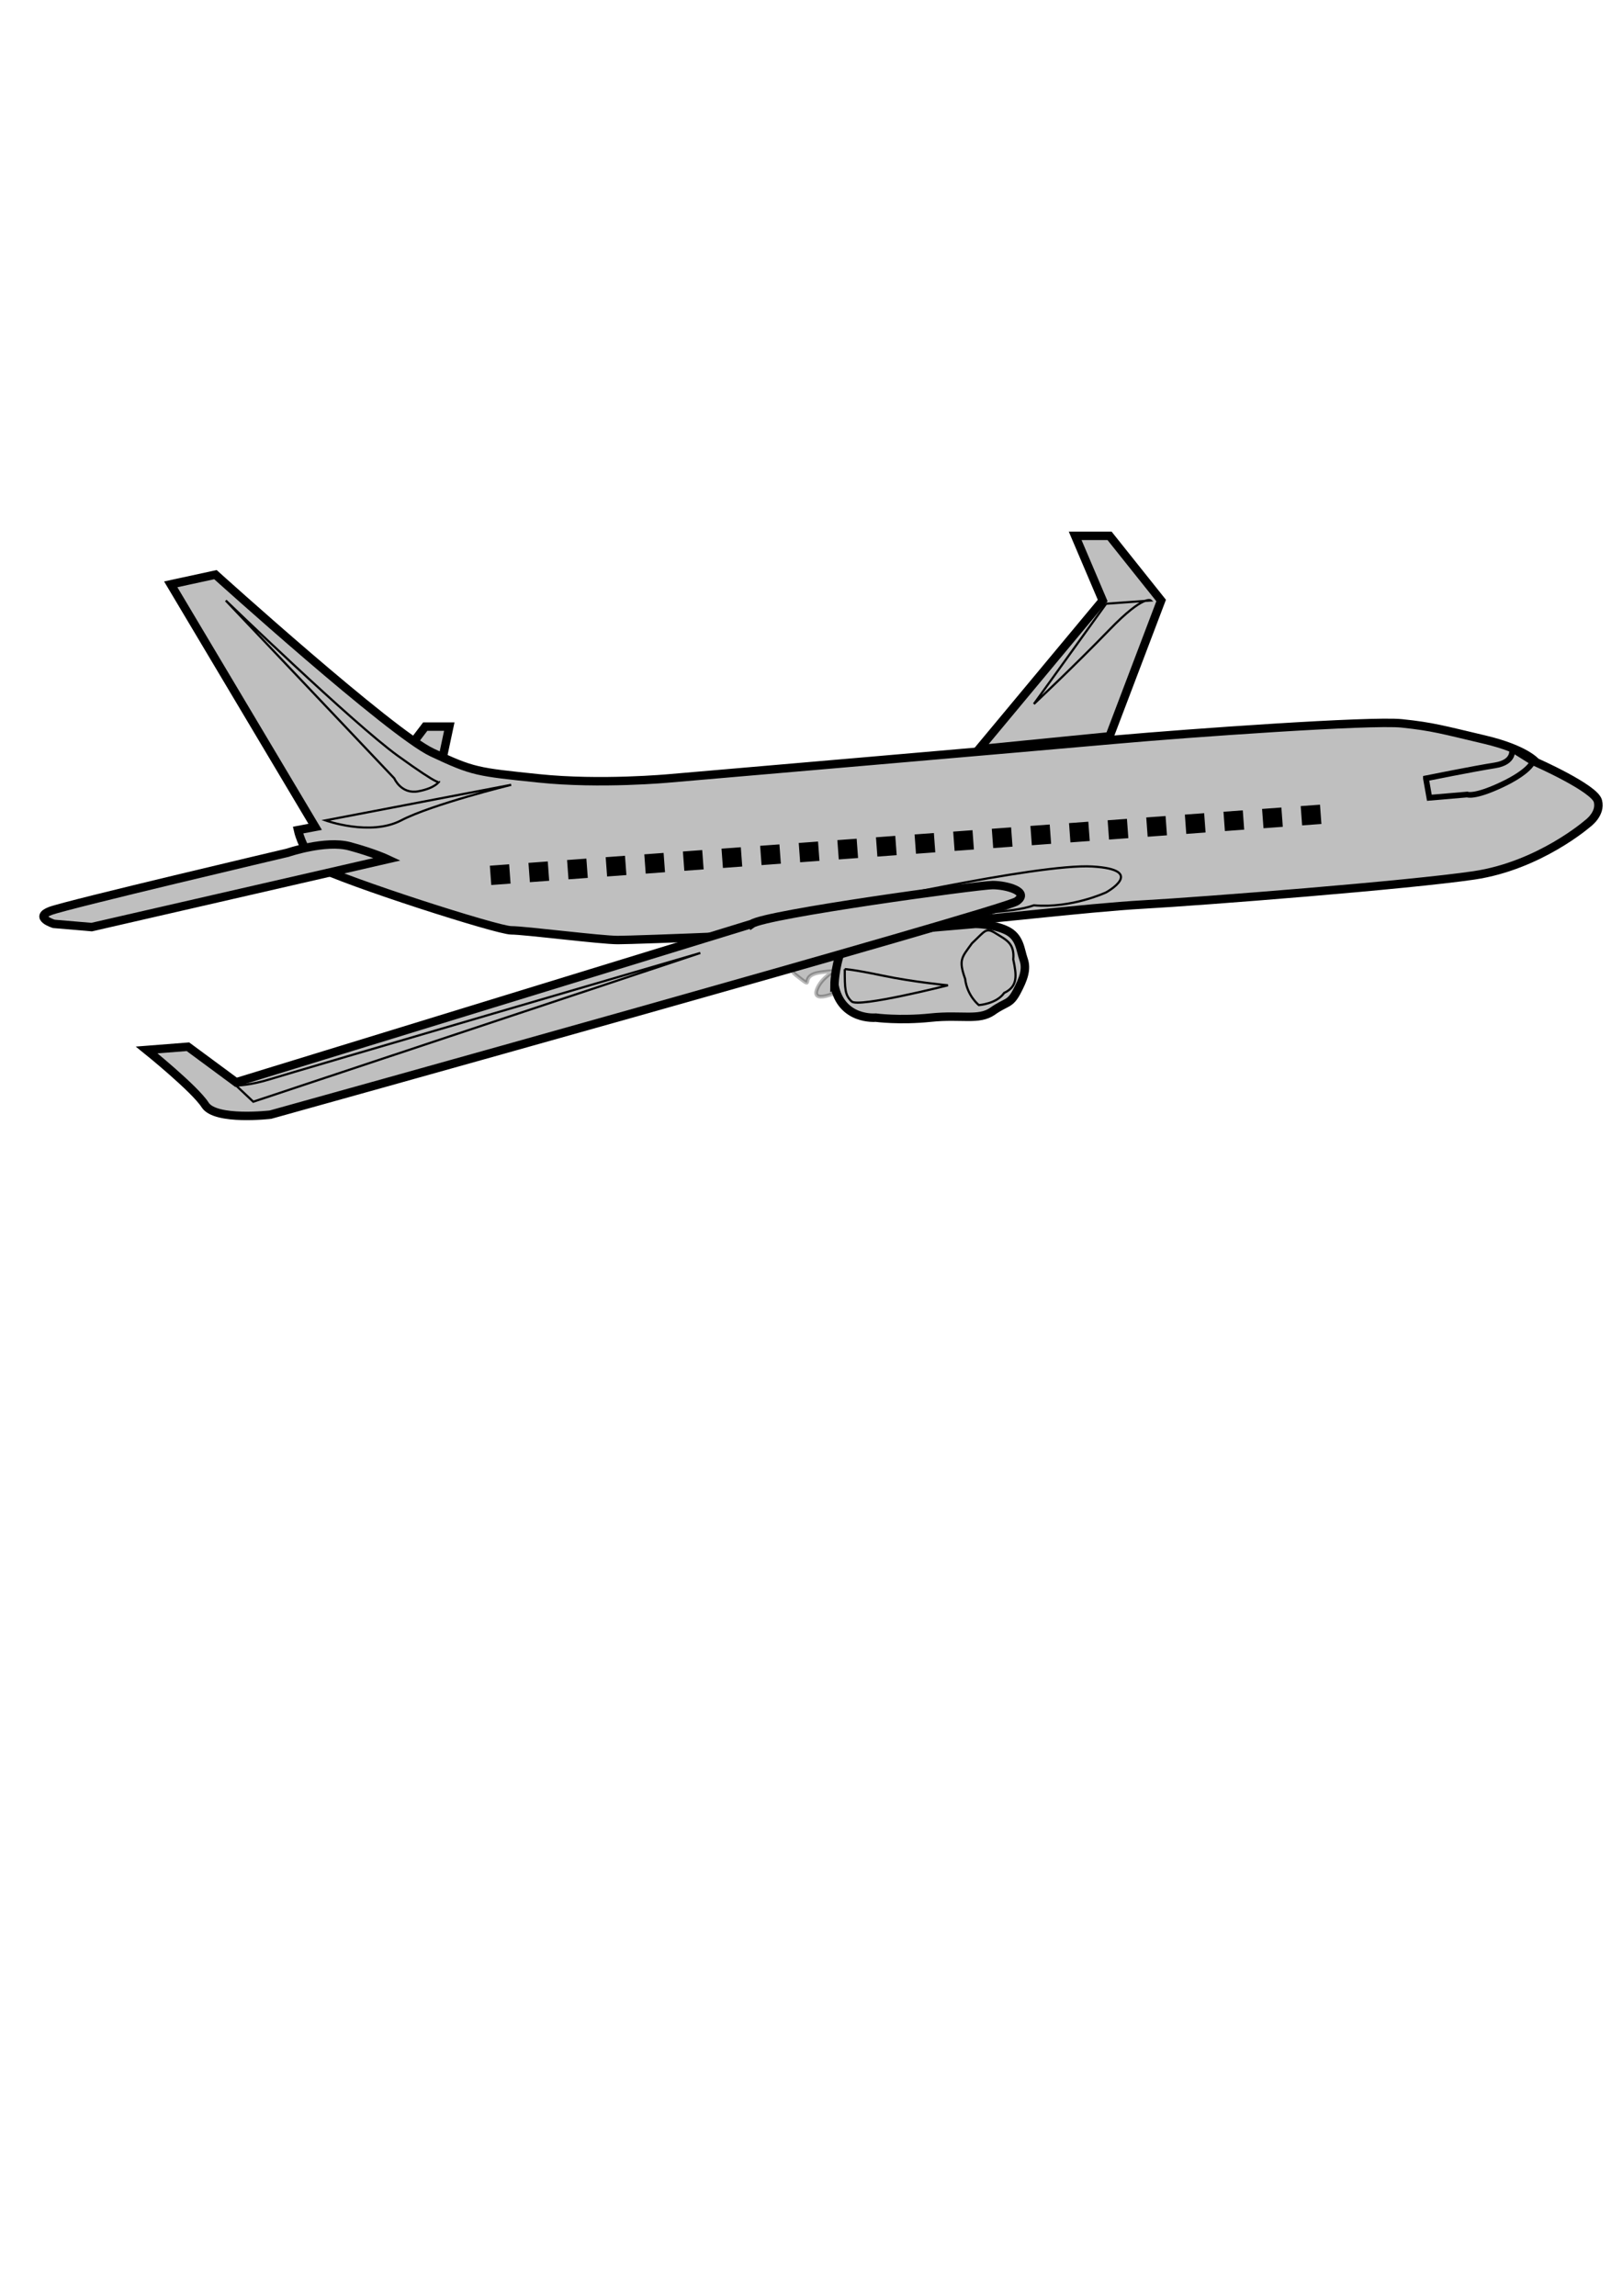 <?xml version="1.0" encoding="UTF-8"?>
<svg width="744.094" height="1052.362" xmlns="http://www.w3.org/2000/svg" xmlns:svg="http://www.w3.org/2000/svg">

 <g>
  <title>Layer 1</title>
  <g stroke="null" id="layer1">
   <g stroke="null" id="g2463">
    <path stroke="#000000" fill="#bfbfbf" fill-rule="evenodd" stroke-width="3.875" stroke-miterlimit="4" id="path1366" d="m202.833,347.892l3.153,-14.822l-11.036,0l-7.883,10.375l15.766,4.447z"/>
    <path stroke="#000000" fill="#bfbfbf" fill-rule="evenodd" stroke-width="1.734px" stroke-opacity="0.276" id="path1370" d="m384.143,454.612c0,0 -12.613,5.929 -9.46,-1.482c3.153,-7.411 12.613,-8.893 1.577,-7.411c-11.036,1.482 -1.577,8.893 -11.036,1.482c-9.46,-7.411 7.883,-11.858 7.883,-11.858l22.073,-1.482l-11.036,20.751z"/>
    <path stroke="#000000" fill="#bfbfbf" fill-rule="evenodd" stroke-width="3.875" stroke-miterlimit="4" id="path1368" d="m382.567,451.647c3.153,16.304 18.919,14.822 18.919,14.822c0,0 11.036,1.482 25.226,0c14.19,-1.482 22.073,1.482 28.379,-2.964c6.306,-4.447 7.883,-2.964 11.036,-8.893c3.153,-5.929 4.73,-10.375 3.153,-14.822c-1.577,-4.447 -1.577,-10.375 -7.883,-13.34c-6.306,-2.964 -14.19,-2.964 -14.19,-2.964l-52.028,4.447c0,0 -6.306,-1.482 -9.46,7.411c-3.153,8.893 -3.153,16.304 -3.153,16.304z"/>
    <path stroke="#000000" fill="#bfbfbf" fill-rule="evenodd" stroke-width="3.875" stroke-miterlimit="4" id="path1358" d="m144.498,396.805c14.19,7.411 83.561,29.644 89.867,29.644c6.306,0 40.992,4.447 48.875,4.447c7.883,0 88.29,-2.964 127.706,-5.929c39.415,-2.964 86.714,-8.893 113.516,-10.375c26.802,-1.482 121.399,-8.893 151.355,-13.34c29.956,-4.447 52.028,-23.715 52.028,-23.715c0,0 6.306,-4.447 4.73,-10.375c-1.577,-5.929 -28.379,-17.787 -28.379,-17.787c0,0 -4.73,-5.929 -23.649,-10.375c-18.919,-4.447 -23.649,-5.929 -37.839,-7.411c-14.19,-1.482 -97.75,4.447 -130.859,7.411c-33.109,2.964 -204.96,17.787 -204.96,17.787c0,0 -31.532,2.964 -59.911,0c-28.379,-2.964 -29.956,-2.964 -48.875,-11.858c-18.919,-8.893 -99.327,-81.522 -99.327,-81.522l-20.496,4.447l66.218,111.166l-7.883,1.482c0,0 1.577,7.411 7.883,16.304z"/>
    <path fill="#bfbfbf" fill-opacity="0.276" fill-rule="evenodd" stroke-width="1px" id="path2209" d="m384.143,416.464c0,0 91.444,-20.751 116.669,-19.269c25.226,1.482 6.306,11.858 6.306,11.858c0,0 -15.766,7.411 -33.109,5.929c-20.496,7.411 -89.867,1.482 -89.867,1.482z"/>
    <path stroke="#000000" fill="#bfbfbf" fill-rule="evenodd" stroke-width="3.875" stroke-miterlimit="4" id="path1360" d="m344.728,423.485c6.306,-4.447 104.056,-17.787 110.363,-17.787c6.306,0 17.343,2.964 11.036,7.411c-6.306,4.447 -342.125,97.826 -342.125,97.826c0,0 -25.226,2.964 -29.956,-4.447c-4.73,-7.411 -26.802,-25.198 -26.802,-25.198l18.919,-1.482l22.073,16.304l236.492,-72.628z"/>
    <path stroke="#000000" fill="#bfbfbf" fill-rule="evenodd" stroke-width="3.875" stroke-miterlimit="4" id="path1362" d="m508.696,337.517l23.649,-62.253l-23.649,-29.644l-15.766,0l12.613,29.644l-56.758,68.182l59.911,-5.929z"/>
    <path stroke="#000000" fill="#bfbfbf" fill-rule="evenodd" stroke-width="3.875" stroke-miterlimit="4" id="path1364" d="m177.607,393.841l-135.589,31.126l-17.343,-1.482c0,0 -9.46,-2.964 -1.577,-5.929c7.883,-2.964 108.786,-26.68 108.786,-26.68c0,0 17.343,-5.929 28.379,-2.964c11.036,2.964 17.343,5.929 17.343,5.929z"/>
    <path stroke="#000000" fill="#bfbfbf" fill-opacity="0.75" fill-rule="evenodd" stroke-width="8.875" stroke-miterlimit="4" stroke-dasharray="8.875 8.875" stroke-dashoffset="0" id="path1372" d="m224.905,401.252c0,0 342.125,-25.198 383.117,-28.162"/>
    <path stroke="#000000" fill="#bfbfbf" fill-opacity="0.222" fill-rule="evenodd" stroke-width="2.625" stroke-miterlimit="4" id="path1374" d="m653.744,356.786l1.577,8.893l17.343,-1.482c0,0 3.153,1.482 15.766,-4.447c12.613,-5.929 14.19,-10.375 14.19,-10.375l-9.46,-5.929c0,0 1.577,5.929 -7.883,7.411c-9.46,1.482 -31.532,5.929 -31.532,5.929z"/>
    <path fill="#bfbfbf" fill-rule="evenodd" stroke-width="1px" id="path2185" d="m448.785,460.72c0,0 -5.383,-4.192 -6.306,-12.038c-3.153,-8.893 -1.481,-9.851 3.153,-16.304c6.306,-5.929 6.306,-7.411 11.036,-4.447c4.73,2.964 8.536,4.447 7.883,11.858c1.577,7.411 2.134,12.382 -4.172,15.346c-3.519,5.061 -11.594,5.585 -11.594,5.585z"/>
    <path fill="#bfbfbf" fill-opacity="0.276" fill-rule="evenodd" stroke-width="1px" id="path2199" d="m108.236,497.596l7.883,7.411l204.96,-68.182c0,0 -187.617,54.842 -197.077,57.806c-9.46,2.964 -15.766,2.964 -15.766,2.964z"/>
    <path fill="#bfbfbf" fill-opacity="0.276" fill-rule="evenodd" stroke-width="1px" id="path2201" d="m507.119,276.746l20.496,-1.482c0,0 -3.153,-2.964 -18.919,13.34c-15.766,16.304 -34.685,34.091 -34.685,34.091l33.109,-45.949z"/>
    <path fill="#bfbfbf" fill-opacity="0.276" fill-rule="evenodd" stroke-width="1px" id="path2203" d="m149.228,376.054l85.137,-16.304c0,0 -36.262,8.893 -50.452,16.304c-14.19,7.411 -34.685,0 -34.685,0z"/>
    <path fill="#bfbfbf" fill-opacity="0.276" fill-rule="evenodd" stroke-width="1px" id="path2205" d="m201.256,358.268c0,0 1.577,2.964 -18.919,-11.858c-20.496,-14.822 -78.831,-71.146 -78.831,-71.146l77.254,81.522c0,0 3.153,7.411 11.036,5.929c7.883,-1.482 9.46,-4.447 9.46,-4.447z"/>
    <path fill="#bfbfbf" fill-opacity="0.276" fill-rule="evenodd" stroke-width="1px" id="path2207" d="m387.297,444.236c0,8.893 0,11.858 3.153,14.822c3.153,2.964 44.145,-7.411 44.145,-7.411c0,0 -15.766,-1.482 -29.956,-4.447c-14.19,-2.964 -17.343,-2.964 -17.343,-2.964z"/>
   </g>
  </g>
 </g>
</svg>